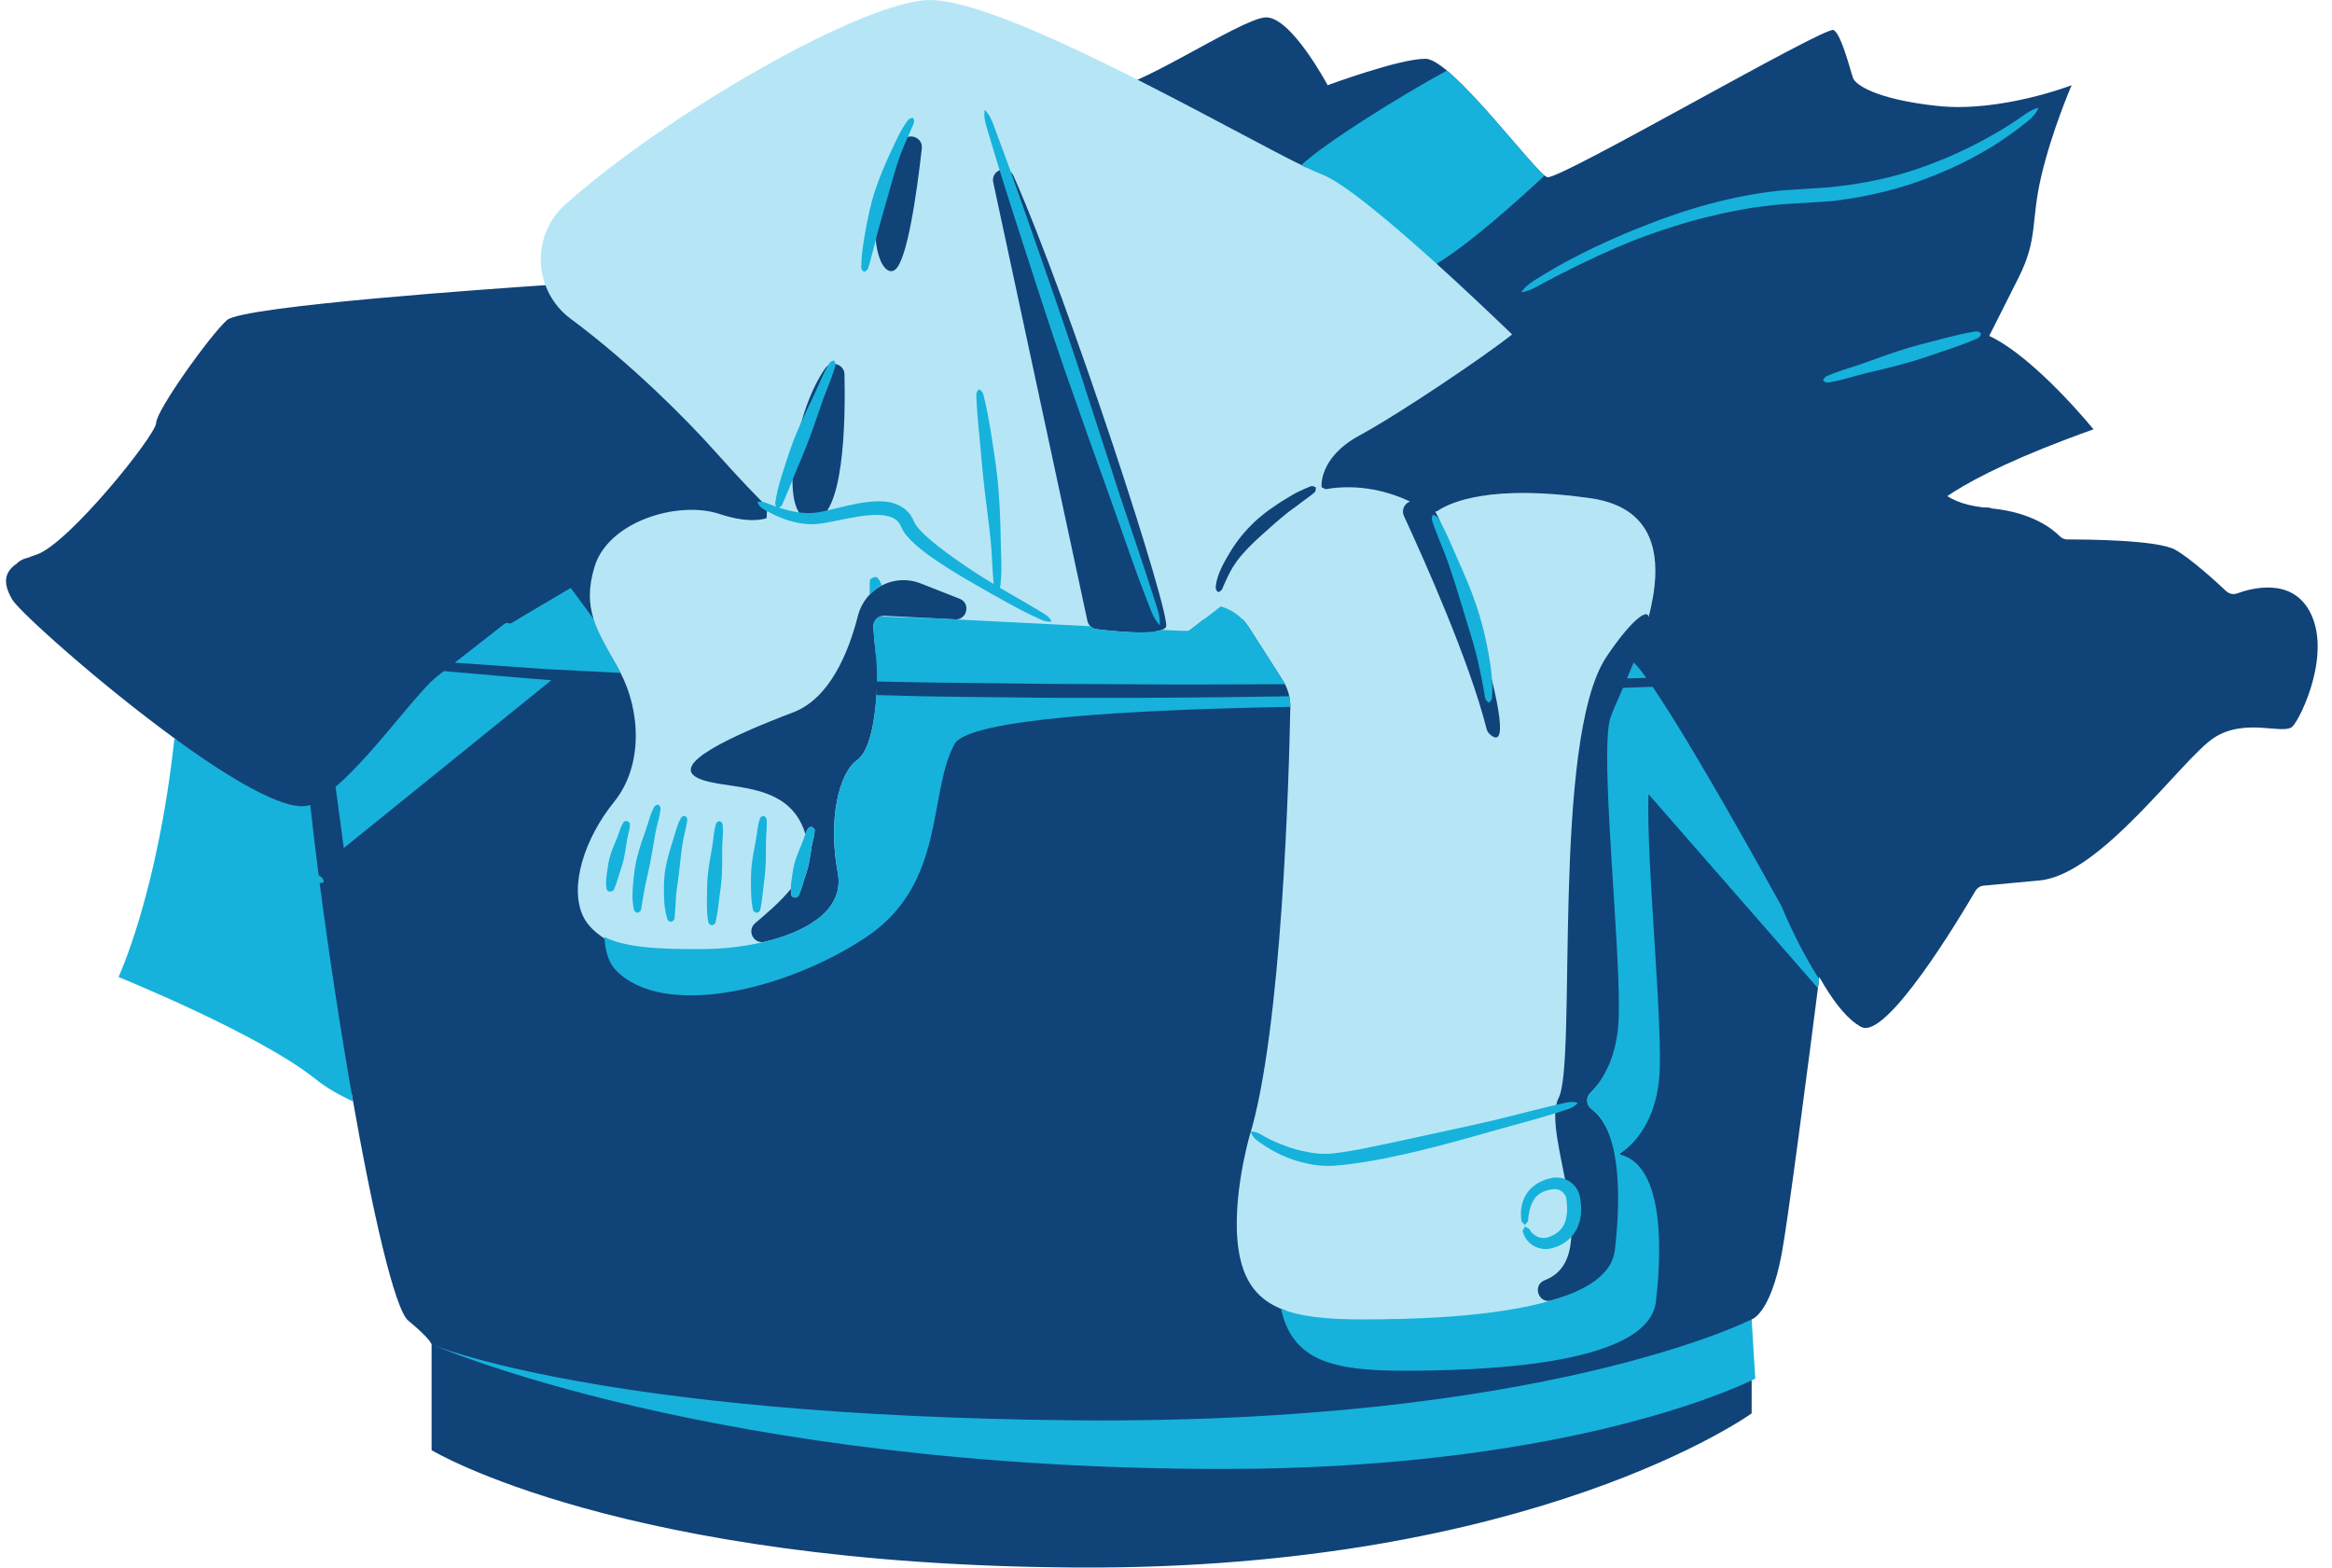 <?xml version="1.0" encoding="UTF-8" standalone="no"?><svg xmlns="http://www.w3.org/2000/svg" xmlns:xlink="http://www.w3.org/1999/xlink" fill="#000000" height="339.1" preserveAspectRatio="xMidYMid meet" version="1" viewBox="-1.3 0.0 504.4 339.1" width="504.4" zoomAndPan="magnify"><defs><clipPath id="a"><path d="M 58 3 L 452 3 L 452 339.059 L 58 339.059 Z M 58 3"/></clipPath></defs><g><g clip-path="url(#a)" id="change1_1"><path d="M 187.555 133.172 C 170.207 131.305 65.746 128.879 65.746 128.879 C 59.469 128.016 50.785 189.852 74.809 236.797 C 79.309 262.48 84.09 283.258 87.016 285.66 C 91.844 289.637 92.051 290.793 92.051 290.793 L 92.051 313.676 C 92.051 313.676 133.133 338.559 231.906 339.055 C 330.68 339.551 377.574 305.715 377.574 305.715 L 377.574 285.383 C 377.574 285.383 381.555 284.324 384.039 271.391 C 386.527 258.457 400.098 148.816 400.098 148.816 L 400.098 134.227 C 369.453 132.848 204.902 135.035 187.555 133.172 Z M 451.512 92.863 C 419.18 104.367 415.25 111.324 415.25 111.324 L 257.516 62.562 L 238.469 18.715 C 242.461 20.738 266.969 4.008 272.438 3.758 C 277.91 3.508 285.867 18.434 285.867 18.434 C 285.867 18.434 301.289 12.711 307.012 12.711 C 312.73 12.711 330.887 37.582 333.375 38.328 C 335.859 39.074 393.562 5.5 395.305 6.492 C 397.043 7.488 399.035 15.695 399.531 16.941 C 400.027 18.184 404.008 21.418 417.688 22.91 C 431.367 24.402 446.785 18.434 446.785 18.434 C 446.785 18.434 442.559 28.133 440.223 38.082 C 437.887 48.031 439.574 51.512 435.348 59.969 C 431.117 68.426 428.953 72.652 428.953 72.652 C 438.98 77.379 451.512 92.863 451.512 92.863" fill="#104378"/></g><g id="change2_1"><path d="M 351.645 222.316 C 350.492 234.816 345.215 238.711 345.215 238.711 C 351 241.281 348.879 262.891 349.395 277.602 C 349.891 291.871 281.57 294.641 276.684 283.441 C 271.656 281.66 268.434 278.371 267.02 272.512 C 264.41 261.691 268.887 246.023 268.887 246.023 C 276.039 222.934 277.523 166.965 277.789 152.98 C 277.828 150.895 277.25 148.848 276.121 147.094 L 268.766 135.605 C 267.355 133.402 265.195 131.844 262.738 131.152 L 255.777 136.531 L 191.41 137.621 C 191.41 137.621 187.371 134.684 188.117 141.398 C 187.395 152.246 191.242 166.59 187.23 169.441 C 183.223 172.297 183.32 179.117 185.465 190.496 C 187.609 201.875 167.445 208.242 153.645 208.336 C 139.84 208.43 127.77 204.539 124.785 198.105 C 121.801 191.668 125.16 181.316 131.504 173.48 C 137.844 165.648 137.285 153.801 132.809 145.316 C 128.332 136.828 122.371 131.824 125.355 122.031 C 128.344 112.238 135.441 78.852 122.109 68.926 C 114.008 62.895 113.445 50.945 120.98 44.223 C 143.23 24.379 185.781 0.004 199.867 0.004 C 216.309 0.004 265.449 28.617 281.176 36.195 C 305.68 28.336 316.93 37.977 309.418 57.039 C 320.867 67.398 331.562 77.977 331.562 77.977 L 295.488 105.848 C 303.355 107.254 308.617 111.344 308.617 111.344 C 308.617 111.344 315.145 103.883 342.566 107.738 C 369.988 111.594 349.656 147.531 347.043 155.18 C 344.434 162.828 352.793 209.82 351.645 222.316" fill="#b6e6f6"/></g><g id="change3_1"><path d="M 206.258 129.504 L 197.82 126.188 C 192.125 123.949 185.793 127.234 184.277 133.16 C 182.215 141.227 178.141 151.082 170.281 154.074 C 156.293 159.402 143.637 165.398 149.633 168.285 C 155.469 171.098 169.305 168.441 172.898 180.395 C 173.004 180.117 173.125 179.84 173.266 179.574 L 173.52 179.133 C 173.605 178.988 173.789 178.867 174.359 178.871 C 174.832 179.188 174.918 179.383 174.906 179.551 L 174.879 180.059 C 174.844 180.387 174.801 180.715 174.727 181.035 C 174.582 181.676 174.395 182.301 174.285 182.949 C 174.07 184.25 173.918 185.562 173.637 186.836 C 173.402 188.117 172.922 189.336 172.535 190.566 C 172.34 191.18 172.168 191.801 171.957 192.402 L 171.617 193.297 C 171.551 193.445 171.484 193.594 171.438 193.734 C 171.402 193.879 171.258 194.004 170.629 194.168 C 170.02 194.004 169.891 193.801 169.875 193.617 C 169.84 193.426 169.82 193.25 169.801 193.074 C 169.777 192.805 169.762 192.531 169.762 192.266 C 167.449 195.117 164.457 197.625 162.027 199.699 C 160.18 201.277 161.711 204.281 164.07 203.715 C 173.582 201.438 181.387 196.609 179.906 188.777 C 177.762 177.398 180.094 167.254 184.105 164.398 C 188.117 161.543 188.863 148.113 188.117 141.398 C 187.824 138.762 187.676 136.914 187.602 135.637 C 187.52 134.262 188.648 133.121 190.027 133.191 L 205.297 133.969 C 207.914 134.102 208.699 130.461 206.258 129.504 Z M 282.055 105.238 L 281.117 105.633 C 280.496 105.906 279.875 106.184 279.27 106.48 C 278.09 107.102 276.969 107.82 275.82 108.508 L 275.707 108.582 C 274.613 109.348 273.477 110.062 272.406 110.883 C 271.332 111.73 270.273 112.602 269.324 113.605 C 267.367 115.535 265.695 117.773 264.316 120.176 C 263.613 121.367 262.949 122.586 262.426 123.879 C 262.156 124.523 261.965 125.203 261.809 125.891 C 261.75 126.242 261.691 126.59 261.652 126.945 C 261.617 127.293 261.688 127.699 262.219 128.09 C 262.812 127.82 263.012 127.574 263.117 127.273 C 263.223 126.98 263.363 126.691 263.477 126.402 C 263.734 125.824 263.996 125.258 264.273 124.688 C 264.523 124.145 264.824 123.617 265.105 123.086 L 265.199 122.926 C 265.535 122.418 265.844 121.898 266.199 121.406 C 267.727 119.348 269.578 117.559 271.477 115.836 C 273.367 114.109 275.312 112.41 277.34 110.777 C 278.395 110.012 279.449 109.246 280.488 108.445 C 281.027 108.07 281.551 107.672 282.078 107.27 L 282.859 106.652 C 283.129 106.461 283.34 106.172 283.316 105.441 C 282.719 105.051 282.355 105.098 282.055 105.238 Z M 174.504 112.547 C 181.254 112.211 181.59 91.098 181.363 80.98 C 181.312 78.762 178.438 77.859 177.172 79.68 C 170.02 89.984 166.918 112.926 174.504 112.547 Z M 192.27 58.363 C 194.93 56.441 197 41.73 198.086 32.105 C 198.363 29.664 195.113 28.512 193.832 30.609 C 184.082 46.578 188.77 60.891 192.27 58.363 Z M 213.535 39.453 L 233.898 134.273 C 234.105 135.234 234.891 135.961 235.863 136.086 C 239.773 136.578 249.48 137.586 250.895 135.641 C 252.281 133.734 229.977 65.219 217.91 38.023 C 216.781 35.48 212.953 36.734 213.535 39.453 Z M 498.199 132.113 C 494.227 124.961 485.809 127.172 482.582 128.352 C 481.766 128.648 480.855 128.465 480.223 127.867 C 477.953 125.742 472.586 120.852 469.227 118.93 C 465.465 116.781 450.02 116.676 445.879 116.688 C 445.262 116.688 444.68 116.449 444.25 116.012 C 442.75 114.488 438.332 110.855 429.555 109.977 C 418.363 108.859 420.352 106.742 401.574 94.184 C 382.797 81.625 390.508 79.508 374.34 65.828 C 358.176 52.152 331.312 67.82 325.965 72.172 C 320.617 76.523 301.715 89.332 292.762 94.184 C 283.809 99.035 284.555 105.383 284.555 105.383 C 284.555 105.383 284.852 105.535 285.391 105.816 C 292.938 104.488 299.473 106.512 303.672 108.473 C 302.5 108.91 301.754 110.293 302.367 111.617 C 306.75 121.078 316.535 142.988 320.242 157.664 C 320.355 158.109 320.598 158.516 320.941 158.816 C 329.039 165.973 312.453 115.902 309.152 110.711 C 309.367 110.648 309.574 110.559 309.766 110.43 C 312.598 108.566 321.297 104.746 342.566 107.738 C 357.785 109.879 358.289 121.898 355.285 133.48 C 354.996 131.316 350.941 134.91 346.16 142.082 C 334.168 160.07 339.832 229.797 335.832 237.461 C 331.836 245.121 345.824 271.434 333.168 276.766 C 333.043 276.816 332.914 276.871 332.785 276.926 C 330.059 278.039 331.488 282.117 334.312 281.285 C 341.816 279.074 348.293 276.391 348.91 271.176 C 350.379 258.777 349.059 244.383 342.953 239.895 C 341.812 239.059 341.676 237.418 342.672 236.414 C 344.969 234.094 348.539 230.172 349.23 222.641 C 350.383 210.141 345.336 162.785 347.945 155.141 C 348.773 152.711 350.383 147.348 352.426 142.465 C 352.348 143.105 386.461 203.426 387.645 205.602 L 389.668 206.305 C 390.137 207.355 395.504 219.176 401.324 222.148 C 406.781 224.93 422.703 198.309 425.977 192.703 C 426.355 192.059 427.016 191.637 427.758 191.566 L 439.875 190.438 C 453.184 189.191 470.719 164.07 477.559 159.594 C 484.395 155.117 492.73 159.098 494.594 157.109 C 496.461 155.117 503.176 141.066 498.199 132.113 Z M 154.352 111.18 C 145.398 108.195 130.289 112.766 127.305 122.559 C 125.895 127.195 126.059 130.637 127.09 133.879 L 108.977 134.574 C 108.488 134.594 108.02 134.766 107.637 135.066 C 106.152 136.234 108.48 142.926 98.145 142.492 C 96.504 143.77 94.887 145.02 93.488 146.09 C 88.832 149.664 88.715 174.102 71.406 170.094 C 69.668 171.613 67.941 172.914 66.254 173.887 C 61.883 176.395 44.355 184.391 36.832 159.984 C 20.199 147.898 2.82 132.211 1.34 129.676 C -1.27 125.199 -0.34 122.215 6.562 119.977 C 13.465 117.738 32.492 94.047 32.492 91.438 C 32.492 88.824 44.059 72.598 47.789 69.238 C 51.195 66.172 106.988 62.332 116.676 61.684 C 117.707 64.461 119.52 66.996 122.109 68.926 C 135.441 78.852 147.324 90.883 153.184 97.445 C 159.039 104.004 162.707 107.738 164.625 109.609 L 164.52 112.082 C 162.766 112.629 159.586 112.922 154.352 111.18" fill="#104378"/></g><g id="change4_1"><path d="M 425.922 71.699 L 424.812 71.895 C 424.078 72.031 423.348 72.172 422.621 72.348 C 421.164 72.66 419.727 73.051 418.285 73.418 C 415.406 74.176 412.512 74.867 409.688 75.805 C 406.852 76.711 404.062 77.758 401.254 78.75 C 399.848 79.23 398.426 79.68 397.012 80.137 C 396.305 80.367 395.605 80.629 394.91 80.902 L 393.879 81.332 C 393.531 81.477 393.215 81.719 393.016 82.348 C 393.527 82.762 393.926 82.789 394.293 82.723 L 395.395 82.516 C 396.125 82.363 396.852 82.195 397.57 82.004 C 399.004 81.609 400.434 81.203 401.875 80.832 C 404.77 80.125 407.676 79.469 410.543 78.672 C 413.418 77.906 416.223 76.898 419.043 75.949 C 420.449 75.469 421.863 75.004 423.258 74.469 C 423.957 74.219 424.648 73.934 425.34 73.645 L 426.371 73.203 C 426.719 73.066 427.035 72.828 427.215 72.133 C 426.68 71.645 426.285 71.621 425.922 71.699 Z M 436.258 25.035 C 435.25 25.758 434.211 26.445 433.164 27.109 C 432.113 27.77 431.059 28.426 429.973 29.023 C 428.898 29.648 427.812 30.246 426.711 30.82 C 422.32 33.117 417.758 35.086 413.066 36.645 C 408.387 38.25 403.527 39.27 398.656 40 L 394.984 40.449 C 393.762 40.59 392.527 40.625 391.297 40.719 L 383.727 41.223 C 373.555 42.309 363.688 45.105 354.297 48.855 L 350.773 50.266 L 347.297 51.785 C 346.133 52.273 345 52.84 343.852 53.367 C 342.703 53.895 341.57 54.449 340.449 55.039 C 338.195 56.176 335.969 57.375 333.805 58.68 C 332.715 59.316 331.641 59.984 330.566 60.652 C 329.504 61.328 328.488 62.105 327.727 63.25 C 329.078 63.023 330.211 62.504 331.305 61.895 C 332.402 61.297 333.496 60.695 334.609 60.129 C 335.711 59.539 336.84 58.996 337.953 58.434 C 339.059 57.855 340.184 57.312 341.309 56.773 C 345.812 54.621 350.371 52.562 355.066 50.883 C 359.762 49.211 364.52 47.703 369.363 46.613 C 371.766 45.984 374.211 45.566 376.648 45.121 C 377.859 44.863 379.098 44.777 380.32 44.609 C 381.551 44.477 382.77 44.262 384.004 44.199 L 391.469 43.73 C 392.746 43.637 394.027 43.602 395.297 43.461 L 399.098 42.926 C 404.133 42.07 409.129 40.906 413.922 39.141 C 418.723 37.422 423.387 35.324 427.785 32.762 C 428.887 32.121 429.988 31.488 431.039 30.766 C 432.113 30.082 433.148 29.344 434.18 28.602 C 435.207 27.855 436.223 27.086 437.207 26.281 C 438.203 25.496 439.121 24.574 439.648 23.277 C 438.305 23.648 437.266 24.305 436.258 25.035 Z M 68.734 190.809 C 68.68 190.156 68.395 189.84 68.062 189.613 C 67.914 189.516 67.77 189.41 67.621 189.309 C 66.953 184.09 66.344 178.988 65.805 174.094 L 65.578 174.168 L 65.566 174.172 C 65.281 174.262 64.98 174.324 64.652 174.359 L 64.648 174.359 L 64.602 174.363 C 63.98 174.422 63.285 174.379 62.523 174.254 L 62.52 174.254 L 62.477 174.246 C 62.09 174.184 61.684 174.09 61.262 173.984 L 61.18 173.961 L 61.176 173.961 C 60.352 173.742 59.469 173.449 58.527 173.082 L 58.504 173.074 L 58.496 173.07 C 57.387 172.637 56.203 172.102 54.957 171.48 L 54.941 171.473 C 49.562 168.793 43.047 164.52 36.43 159.691 C 32.805 193.258 24.336 211.328 24.336 211.328 C 24.336 211.328 54.742 223.641 66.867 233.34 C 69.344 235.32 72.156 236.922 75.062 238.227 C 72.434 223.348 69.883 206.719 67.84 190.996 C 68.082 191.012 68.363 190.973 68.734 190.809 Z M 230.617 307.207 C 128.363 306.211 92.051 290.793 92.051 290.793 C 92.051 290.793 153.184 317.734 263.328 317.734 C 334.574 317.734 371.855 301.316 377.574 298.582 C 378.094 298.332 378.359 298.195 378.359 298.195 L 377.574 285.383 C 377.574 285.383 332.875 308.203 230.617 307.207 Z M 328.125 266.57 C 328.242 267.027 328.461 267.453 328.707 267.867 C 329.23 268.676 330.004 269.348 330.922 269.738 C 331.836 270.121 332.883 270.277 333.883 270.098 C 334.402 270.004 334.816 269.855 335.238 269.715 C 335.668 269.586 336.078 269.352 336.496 269.164 C 337.238 268.738 337.945 268.211 338.551 267.562 L 338.723 267.379 C 339.348 266.637 339.824 265.777 340.148 264.887 C 340.809 263.094 340.773 261.246 340.543 259.543 L 340.43 258.906 C 340.367 258.645 340.312 258.371 340.211 258.117 C 340.031 257.602 339.77 257.113 339.434 256.688 C 338.852 255.938 338.066 255.387 337.207 255.051 C 337.078 255 336.957 254.941 336.828 254.902 C 336.32 254.75 335.793 254.684 335.27 254.691 C 335.004 254.691 334.746 254.719 334.488 254.762 C 334.238 254.805 334.047 254.867 333.824 254.918 C 332.969 255.105 332.121 255.477 331.324 255.914 C 330.531 256.387 329.812 257 329.234 257.73 C 328.664 258.465 328.258 259.297 328.004 260.148 C 327.742 261.004 327.656 261.875 327.668 262.723 C 327.672 263.145 327.719 263.566 327.766 263.977 C 327.684 264.406 328.574 264.75 328.57 265.137 C 328.492 264.738 329.312 264.297 329.215 263.938 C 329.246 263.562 329.285 263.188 329.352 262.824 C 329.453 262.098 329.617 261.398 329.855 260.754 C 330.098 260.109 330.402 259.508 330.82 259.008 C 331.254 258.52 331.777 258.133 332.359 257.824 C 332.977 257.574 333.613 257.355 334.312 257.277 C 334.48 257.258 334.672 257.219 334.812 257.211 C 334.949 257.203 335.082 257.203 335.215 257.219 C 335.477 257.25 335.734 257.309 335.977 257.41 C 336.457 257.617 336.867 257.961 337.133 258.383 C 337.273 258.582 337.371 258.809 337.438 259.043 C 337.477 259.156 337.484 259.277 337.512 259.398 L 337.574 259.934 C 337.73 261.348 337.672 262.738 337.34 263.957 C 337.16 264.562 336.895 265.117 336.539 265.613 C 336.176 266.102 335.703 266.512 335.172 266.879 C 334.879 267.023 334.617 267.223 334.293 267.336 C 333.977 267.473 333.656 267.609 333.398 267.676 C 332.848 267.801 332.266 267.816 331.699 267.664 C 331.145 267.492 330.598 267.195 330.156 266.754 C 329.945 266.527 329.73 266.285 329.586 265.992 C 329.52 265.848 329.406 265.723 329.102 265.613 C 328.836 265.5 328.586 265.336 328.57 265.137 C 328.621 265.328 328.406 265.559 328.246 265.824 C 328.055 266.094 328.02 266.359 328.125 266.57 Z M 337.547 238.48 L 335.316 238.973 L 335.301 238.977 C 333.809 239.312 332.32 239.688 330.836 240.055 C 327.867 240.809 324.902 241.578 321.926 242.285 C 315.961 243.672 309.969 244.945 304.004 246.238 C 301.023 246.914 298.031 247.508 295.059 248.133 L 292.824 248.59 L 290.598 248.973 C 289.852 249.109 289.109 249.234 288.375 249.312 C 287.648 249.383 286.879 249.535 286.188 249.543 C 284.82 249.629 283.34 249.527 281.902 249.254 C 280.469 248.98 279.027 248.672 277.633 248.184 C 276.242 247.699 274.855 247.164 273.52 246.508 C 272.848 246.188 272.191 245.828 271.551 245.449 C 270.914 245.051 270.246 244.746 269.27 244.734 C 269.465 245.703 270.047 246.293 270.68 246.75 C 271.316 247.219 271.965 247.672 272.637 248.082 C 273.977 248.922 275.383 249.672 276.859 250.262 C 278.328 250.875 279.863 251.344 281.43 251.68 C 282.996 252.031 284.582 252.215 286.281 252.18 C 287.125 252.195 287.871 252.07 288.672 252.02 C 289.465 251.965 290.238 251.863 291.008 251.75 L 293.32 251.43 L 295.605 251.039 C 297.137 250.805 298.645 250.48 300.152 250.156 C 301.66 249.848 303.16 249.504 304.66 249.156 C 310.652 247.746 316.562 246.062 322.469 244.387 L 331.34 241.926 C 332.602 241.566 333.855 241.188 335.109 240.793 C 335.32 240.727 335.535 240.672 335.746 240.602 L 337.934 239.875 C 338.664 239.633 339.363 239.297 339.957 238.562 C 339.07 238.242 338.297 238.316 337.547 238.48 Z M 309.93 116.59 C 310.605 118.227 311.266 119.867 311.863 121.531 C 313.027 124.875 314.07 128.254 315.09 131.621 C 316.066 134.996 317.219 138.32 318.047 141.727 C 318.289 142.57 318.434 143.43 318.633 144.281 C 318.82 145.137 319.035 145.988 319.172 146.848 C 319.309 147.707 319.547 148.562 319.664 149.426 L 319.875 150.719 C 319.934 151.156 320.098 151.582 320.742 152.012 C 321.332 151.551 321.441 151.09 321.441 150.637 L 321.488 149.27 C 321.516 148.562 321.465 147.863 321.41 147.164 C 321.395 146.957 321.383 146.754 321.367 146.547 C 321.312 145.637 321.223 144.734 321.066 143.844 C 320.918 142.953 320.82 142.047 320.629 141.164 C 319.973 137.609 319.109 134.102 317.938 130.699 C 316.789 127.289 315.336 123.996 313.883 120.727 C 313.531 119.902 313.172 119.086 312.805 118.27 C 312.449 117.445 312.098 116.625 311.715 115.816 C 311.348 115 310.934 114.207 310.512 113.414 L 310.309 113.062 L 309.844 112.246 C 309.621 111.855 309.305 111.508 308.617 111.344 C 308.32 111.98 308.379 112.438 308.531 112.855 L 308.977 114.109 C 309.281 114.945 309.602 115.77 309.93 116.59 Z M 189.418 126.648 C 189.297 126.277 189.148 125.922 188.953 125.582 C 188.859 125.41 188.719 125.254 188.59 125.102 L 188.379 124.879 C 188.328 124.801 188.156 124.758 187.555 124.891 C 187.012 125.184 186.895 125.312 186.898 125.398 L 186.852 125.672 C 186.828 125.852 186.82 126.02 186.805 126.191 C 186.773 126.527 186.84 126.836 186.824 127.156 C 186.848 127.656 186.777 128.145 186.805 128.621 C 187.566 127.824 188.449 127.156 189.418 126.648 Z M 172.195 182.355 C 171.691 183.582 171.141 184.801 170.746 186.07 C 170.316 187.332 170.145 188.66 169.957 189.992 C 169.875 190.66 169.766 191.324 169.758 192.02 C 169.742 192.359 169.77 192.719 169.801 193.074 C 169.82 193.25 169.84 193.426 169.875 193.617 C 169.891 193.801 170.02 194.004 170.629 194.168 C 171.258 194.004 171.402 193.879 171.438 193.734 C 171.484 193.594 171.551 193.445 171.617 193.297 L 171.957 192.402 C 172.168 191.801 172.34 191.18 172.535 190.566 C 172.922 189.336 173.402 188.117 173.637 186.836 C 173.918 185.562 174.07 184.25 174.285 182.949 C 174.395 182.301 174.582 181.676 174.727 181.035 C 174.801 180.715 174.844 180.387 174.879 180.059 L 174.906 179.551 C 174.918 179.383 174.832 179.188 174.359 178.871 C 173.789 178.867 173.605 178.988 173.52 179.133 L 173.266 179.574 C 173.109 179.871 172.973 180.172 172.855 180.484 C 172.629 181.105 172.449 181.738 172.195 182.355 Z M 132.234 181.066 C 131.73 182.297 131.176 183.516 130.781 184.785 C 130.352 186.047 130.18 187.375 129.992 188.707 C 129.91 189.379 129.801 190.039 129.793 190.734 C 129.777 191.074 129.805 191.434 129.836 191.789 C 129.855 191.965 129.875 192.141 129.91 192.332 C 129.926 192.516 130.055 192.715 130.664 192.883 C 131.293 192.719 131.438 192.594 131.477 192.445 C 131.52 192.309 131.586 192.16 131.652 192.012 L 131.992 191.117 C 132.203 190.516 132.375 189.895 132.57 189.281 C 132.957 188.047 133.438 186.832 133.672 185.551 C 133.953 184.277 134.105 182.965 134.32 181.664 C 134.43 181.016 134.617 180.391 134.762 179.75 C 134.836 179.43 134.883 179.102 134.914 178.77 L 134.941 178.266 C 134.953 178.098 134.867 177.902 134.395 177.586 C 133.824 177.582 133.645 177.699 133.559 177.848 L 133.301 178.285 C 133.145 178.586 133.008 178.887 132.895 179.199 C 132.664 179.82 132.484 180.453 132.234 181.066 Z M 135.812 196.746 C 135.855 197.004 136.004 197.266 136.633 197.453 C 137.238 197.148 137.363 196.906 137.383 196.668 L 137.48 195.961 C 137.574 195.48 137.664 195.004 137.73 194.531 C 137.914 193.578 138.031 192.621 138.238 191.664 C 138.609 189.754 139.129 187.863 139.465 185.922 L 140.484 180.07 C 140.672 179.098 140.941 178.141 141.176 177.18 C 141.297 176.695 141.391 176.207 141.473 175.715 L 141.578 174.969 C 141.613 174.723 141.551 174.445 141.109 174.043 C 140.512 174.113 140.305 174.312 140.191 174.543 L 139.859 175.227 C 139.656 175.691 139.465 176.156 139.309 176.633 C 138.984 177.586 138.719 178.555 138.387 179.508 C 137.715 181.406 137.035 183.316 136.543 185.281 C 136.012 187.234 135.793 189.27 135.621 191.309 C 135.527 192.324 135.473 193.359 135.504 194.398 C 135.535 194.922 135.59 195.441 135.652 195.961 Z M 142.539 196.559 C 142.613 197.059 142.691 197.555 142.84 198.047 L 143.051 198.777 C 143.105 199.023 143.27 199.258 143.906 199.41 C 144.492 199.082 144.605 198.832 144.605 198.594 L 144.66 197.879 C 144.672 197.402 144.738 196.926 144.766 196.457 C 144.812 195.516 144.879 194.574 144.945 193.637 C 145.133 191.758 145.469 189.898 145.652 188.012 C 145.887 186.133 146.051 184.223 146.352 182.324 C 146.504 181.379 146.75 180.449 146.969 179.516 C 147.078 179.051 147.168 178.578 147.246 178.102 L 147.352 177.379 C 147.387 177.141 147.328 176.875 146.891 176.465 C 146.297 176.52 146.086 176.715 145.973 176.938 L 145.641 177.605 C 145.434 178.059 145.246 178.52 145.094 178.984 C 144.785 179.922 144.543 180.879 144.238 181.82 C 143.637 183.703 143.055 185.609 142.695 187.57 C 142.305 189.527 142.281 191.547 142.309 193.551 C 142.359 194.555 142.359 195.559 142.539 196.559 Z M 151.785 198.715 L 151.898 199.438 C 151.926 199.68 152.059 199.922 152.676 200.156 C 153.297 199.918 153.438 199.691 153.469 199.461 L 153.617 198.77 C 153.711 198.309 153.797 197.848 153.875 197.383 C 154.027 196.457 154.121 195.523 154.242 194.59 C 154.477 192.727 154.781 190.863 154.84 188.98 C 154.938 187.102 154.891 185.207 154.91 183.316 C 154.922 182.371 155.012 181.434 155.059 180.492 C 155.082 180.023 155.074 179.547 155.059 179.074 L 155.008 178.359 C 154.988 178.121 154.871 177.871 154.352 177.586 C 153.785 177.77 153.625 177.988 153.562 178.223 L 153.379 178.914 C 153.273 179.379 153.18 179.844 153.117 180.312 C 152.988 181.25 152.906 182.191 152.75 183.125 C 152.434 184.992 152.066 186.859 151.855 188.738 C 151.609 190.617 151.629 192.52 151.605 194.414 C 151.609 195.367 151.582 196.316 151.645 197.273 C 151.668 197.75 151.73 198.234 151.785 198.715 Z M 161.25 194.801 C 161.293 195.246 161.363 195.695 161.434 196.141 L 161.578 196.812 C 161.609 197.035 161.75 197.258 162.375 197.453 C 162.988 197.211 163.121 196.996 163.145 196.781 L 163.266 196.137 C 163.348 195.703 163.426 195.273 163.48 194.844 C 163.613 193.984 163.672 193.121 163.781 192.258 C 163.973 190.531 164.258 188.809 164.305 187.062 C 164.391 185.32 164.348 183.562 164.375 181.809 C 164.391 180.93 164.484 180.062 164.539 179.188 C 164.562 178.75 164.566 178.309 164.551 177.867 L 164.508 177.203 C 164.496 176.98 164.383 176.75 163.867 176.465 C 163.297 176.621 163.137 176.824 163.07 177.035 L 162.879 177.68 C 162.766 178.109 162.668 178.539 162.602 178.977 C 162.465 179.848 162.375 180.723 162.215 181.59 C 161.891 183.328 161.523 185.062 161.324 186.82 C 161.086 188.57 161.121 190.352 161.145 192.129 C 161.156 193.016 161.164 193.906 161.25 194.801 Z M 186.523 57.867 L 186.836 56.809 C 187.035 56.105 187.223 55.398 187.395 54.691 C 187.668 53.758 187.895 52.812 188.125 51.871 C 188.238 51.402 188.352 50.93 188.48 50.465 C 189.215 47.652 190.082 44.891 190.84 42.102 C 191.633 39.32 192.375 36.52 193.336 33.785 C 193.84 32.43 194.391 31.09 195 29.781 L 195.07 29.617 L 195.863 27.797 L 196.285 26.801 C 196.434 26.469 196.488 26.102 196.23 25.496 C 195.57 25.508 195.254 25.773 195.031 26.074 C 194.809 26.379 194.598 26.684 194.383 26.996 C 193.977 27.625 193.586 28.266 193.246 28.93 C 192.562 30.254 191.949 31.609 191.324 32.961 C 190.062 35.652 188.898 38.402 187.977 41.234 C 187.02 44.055 186.449 46.98 185.898 49.895 C 185.625 51.352 185.402 52.816 185.219 54.285 C 185.117 55.02 185.082 55.762 185.031 56.504 L 184.977 57.613 C 184.941 57.984 185.016 58.367 185.566 58.824 C 186.238 58.559 186.434 58.223 186.523 57.867 Z M 164.16 110.336 C 164.301 110.414 164.445 110.477 164.586 110.555 C 165.086 110.82 165.59 111.086 166.105 111.328 L 166.242 111.398 C 167.664 112.051 169.145 112.621 170.711 112.961 C 172.273 113.309 173.914 113.504 175.59 113.32 C 177.23 113.148 178.688 112.805 180.188 112.512 C 183.137 111.922 186.086 111.301 188.836 111.387 C 190.191 111.453 191.465 111.711 192.336 112.312 C 192.773 112.609 193.117 112.992 193.383 113.473 C 193.52 113.73 193.574 113.895 193.852 114.441 C 194.074 114.934 194.348 115.25 194.613 115.633 C 196.828 118.262 199.355 119.969 201.91 121.711 C 204.473 123.414 207.094 124.977 209.738 126.488 C 212.375 128.016 215.02 129.523 217.691 130.965 C 219.035 131.68 220.383 132.383 221.75 133.043 L 223.816 134.012 C 224.508 134.328 225.246 134.559 226.168 134.422 C 225.746 133.59 225.145 133.117 224.492 132.73 L 222.551 131.559 L 218.637 129.273 C 217.406 128.562 216.18 127.848 214.957 127.129 C 215.023 126.945 215.066 126.766 215.082 126.586 L 215.215 125.199 C 215.273 124.277 215.289 123.355 215.293 122.43 C 215.309 121.504 215.258 120.586 215.234 119.664 C 215.215 118.742 215.199 117.82 215.156 116.898 C 215.094 113.215 214.969 109.527 214.664 105.859 C 214.395 102.188 213.805 98.555 213.246 94.922 C 212.961 93.105 212.68 91.289 212.316 89.484 C 212.156 88.578 211.949 87.68 211.742 86.781 L 211.418 85.438 C 211.32 84.988 211.117 84.555 210.438 84.195 C 209.895 84.738 209.828 85.211 209.863 85.668 L 209.934 87.043 C 209.984 87.961 210.039 88.875 210.121 89.785 C 210.258 91.613 210.457 93.43 210.625 95.25 C 210.98 98.891 211.238 102.535 211.688 106.156 C 212.098 109.781 212.633 113.398 212.988 117.031 C 213.16 118.848 213.266 120.664 213.348 122.484 C 213.383 123.391 213.465 124.301 213.527 125.207 L 213.613 126.312 C 212.695 125.758 211.773 125.207 210.863 124.633 C 208.332 123 205.828 121.324 203.434 119.543 C 202.234 118.656 201.059 117.746 199.953 116.789 C 198.848 115.848 197.77 114.844 196.988 113.816 C 196.84 113.566 196.605 113.305 196.535 113.094 C 196.449 112.973 196.238 112.426 196.016 112.02 C 195.559 111.168 194.867 110.387 194.055 109.832 C 192.406 108.699 190.551 108.441 188.902 108.426 C 185.574 108.445 182.562 109.238 179.613 109.938 C 178.953 110.094 178.293 110.258 177.637 110.406 C 176.836 110.594 176.047 110.762 175.293 110.867 C 174.074 111.035 172.789 111.008 171.504 110.832 C 171.379 110.816 171.258 110.805 171.137 110.785 C 169.812 110.562 168.477 110.23 167.164 109.797 C 167.617 109.609 167.809 109.363 167.914 109.09 L 168.328 108.113 C 168.617 107.465 168.898 106.816 169.164 106.16 C 169.492 105.395 169.797 104.621 170.105 103.848 C 170.32 103.305 170.531 102.762 170.758 102.223 C 171.828 99.598 172.992 97.008 173.949 94.332 C 174.945 91.668 175.82 88.957 176.773 86.27 C 177.27 84.934 177.797 83.613 178.32 82.289 C 178.578 81.625 178.812 80.949 179.031 80.27 L 179.344 79.242 C 179.391 79.086 179.414 78.922 179.395 78.738 C 179.375 78.52 179.297 78.273 179.102 77.977 C 178.457 78.086 178.188 78.359 178.012 78.672 L 177.777 79.082 L 177.48 79.609 C 177.145 80.242 176.82 80.879 176.523 81.531 L 174.77 85.438 C 173.867 87.324 172.953 89.207 172.094 91.113 C 171.777 91.816 171.465 92.52 171.168 93.23 C 170.023 95.855 169.156 98.594 168.273 101.324 C 167.836 102.691 167.402 104.062 167.047 105.461 C 166.871 106.16 166.723 106.871 166.578 107.578 L 166.402 108.66 C 166.348 108.941 166.367 109.246 166.625 109.609 C 166.027 109.398 165.434 109.18 164.852 108.934 C 164.449 108.75 164.027 108.609 163.555 108.547 C 163.234 108.508 162.898 108.496 162.512 108.551 C 162.84 109.477 163.48 109.973 164.16 110.336 Z M 213.156 31.023 C 213.738 32.961 214.316 34.902 214.914 36.836 C 215.043 37.246 215.164 37.656 215.297 38.066 C 216.746 42.758 218.27 47.422 219.773 52.09 C 222.781 61.43 225.797 70.77 228.996 80.047 L 233.879 93.934 L 238.848 107.797 L 243.746 121.68 C 244.57 123.988 245.414 126.297 246.305 128.586 L 247.633 132.023 C 248.082 133.164 248.629 134.273 249.555 135.242 C 249.652 133.902 249.371 132.699 248.996 131.535 L 247.867 128.035 C 247.137 125.691 246.352 123.371 245.578 121.043 L 240.902 107.094 L 231.828 79.09 C 228.754 69.773 225.512 60.516 222.277 51.25 C 220.66 46.617 219.062 41.98 217.398 37.363 L 217.348 37.219 C 216.551 34.953 215.699 32.703 214.867 30.449 L 213.59 26.996 C 213.176 25.844 212.656 24.723 211.684 23.758 C 211.484 25.113 211.738 26.324 212.105 27.496 Z M 309.43 57.055 C 316.383 52.898 326.875 43.488 332.797 37.969 L 332.539 37.75 L 332.434 37.656 C 332.34 37.57 332.242 37.484 332.141 37.387 L 332.059 37.305 C 331.707 36.965 331.309 36.551 330.859 36.07 L 330.762 35.961 C 330.129 35.277 329.414 34.473 328.633 33.578 L 328.508 33.438 C 328.324 33.23 328.141 33.016 327.949 32.797 L 327.906 32.75 C 327.574 32.367 327.23 31.969 326.883 31.559 C 326.734 31.391 326.586 31.219 326.438 31.047 L 326.336 30.93 C 321.793 25.656 316.016 18.891 311.66 15.27 C 301.887 20.57 285.363 30.832 280.176 35.707 C 282.039 36.625 283.527 37.309 284.539 37.684 C 289.188 39.41 299.59 48.152 309.43 57.055 Z M 354.43 146.121 C 354.211 145.828 353.996 145.543 353.793 145.281 L 353.781 145.266 C 353.582 145.008 353.395 144.777 353.211 144.555 L 353.082 144.402 C 352.707 143.957 352.371 143.59 352.074 143.309 C 351.734 144.105 351.391 144.906 351.043 145.703 C 350.898 146.055 350.754 146.402 350.609 146.742 L 354.797 146.629 C 354.727 146.531 354.652 146.426 354.582 146.332 Z M 117.957 147.133 C 114.891 146.93 111.832 146.617 108.77 146.379 L 98.391 145.477 C 97.168 145.363 95.941 145.254 94.715 145.148 C 94.293 145.473 93.883 145.789 93.488 146.09 C 91.391 147.699 88.453 151.195 85.07 155.246 C 83.941 156.594 82.762 158.008 81.551 159.43 C 80.945 160.141 80.328 160.852 79.707 161.562 C 78.773 162.629 77.828 163.688 76.867 164.719 C 76.23 165.406 75.586 166.082 74.941 166.738 C 73.727 167.973 72.504 169.137 71.285 170.195 C 71.855 174.445 72.449 178.883 73.062 183.438 Z M 108.934 144.168 C 112.395 144.391 115.844 144.711 119.309 144.855 L 129.691 145.383 C 130.77 145.438 131.848 145.496 132.922 145.551 L 132.809 145.316 C 130.449 140.848 128.234 137.484 127.09 133.879 L 122.145 127.176 L 109.645 134.551 L 109.355 134.715 C 109.148 134.852 108.867 134.898 108.395 134.68 C 108.121 134.762 107.863 134.887 107.637 135.066 L 107.578 135.113 C 107.461 135.203 107.336 135.301 107.191 135.414 L 107.164 135.438 C 106.801 135.723 106.367 136.062 105.859 136.461 C 105.609 136.656 105.344 136.867 105.066 137.086 L 104.949 137.18 C 104.695 137.375 104.434 137.582 104.16 137.793 C 104.066 137.867 103.969 137.945 103.871 138.023 C 103.66 138.188 103.445 138.355 103.227 138.527 C 103.055 138.66 102.879 138.797 102.699 138.938 C 102.547 139.059 102.387 139.184 102.227 139.309 C 102.039 139.453 101.855 139.598 101.664 139.746 C 101.426 139.934 101.184 140.125 100.938 140.316 C 100.816 140.41 100.695 140.504 100.57 140.602 C 100.203 140.891 99.832 141.18 99.457 141.473 C 99.352 141.551 99.25 141.633 99.148 141.711 C 98.84 141.949 98.535 142.188 98.23 142.426 L 98.02 142.59 C 97.695 142.844 97.371 143.09 97.051 143.34 C 97.555 143.375 98.059 143.406 98.562 143.441 Z M 131.867 209.812 C 142.082 220.473 168.73 214.254 186.051 202.707 C 203.371 191.156 199.375 171.617 205.148 160.957 C 208.141 155.43 243.977 153.488 277.785 152.895 C 277.797 152.121 277.719 151.352 277.562 150.602 C 262.922 150.844 248.277 150.98 233.637 150.949 C 226.691 150.984 219.75 150.863 212.809 150.797 C 205.867 150.711 198.926 150.68 191.984 150.438 L 188.266 150.336 C 187.918 156.332 186.688 162.559 184.105 164.398 C 180.223 167.16 177.926 176.773 179.73 187.711 C 179.789 188.066 179.84 188.422 179.906 188.777 C 179.992 189.219 180.035 189.645 180.062 190.062 C 180.066 190.184 180.07 190.301 180.074 190.422 C 180.082 190.742 180.07 191.059 180.047 191.367 C 180.039 191.469 180.035 191.57 180.023 191.668 C 179.98 192.062 179.914 192.445 179.82 192.82 L 179.758 193.027 C 179.672 193.336 179.566 193.641 179.449 193.938 C 179.406 194.039 179.363 194.145 179.316 194.246 C 179.184 194.547 179.035 194.836 178.871 195.121 L 178.781 195.289 C 178.578 195.625 178.352 195.949 178.105 196.27 L 177.918 196.5 C 177.719 196.746 177.504 196.988 177.277 197.227 L 177.051 197.465 C 176.453 198.059 175.785 198.617 175.047 199.141 C 174.957 199.203 174.863 199.27 174.77 199.332 C 174.457 199.547 174.137 199.754 173.805 199.953 L 173.574 200.094 C 173.16 200.34 172.734 200.574 172.289 200.801 L 172.133 200.875 C 171.738 201.074 171.332 201.266 170.918 201.449 C 170.816 201.496 170.715 201.539 170.609 201.586 C 170.16 201.777 169.699 201.969 169.227 202.148 L 169.18 202.164 C 168.668 202.359 168.145 202.539 167.613 202.715 L 167.395 202.785 C 166.926 202.934 166.453 203.078 165.977 203.215 L 165.734 203.281 C 160.984 204.605 155.672 205.254 150.809 205.285 C 141.355 205.352 134.047 204.977 129.422 202.664 C 129.605 205.75 130.355 208.234 131.867 209.812 Z M 235.863 136.086 C 235.359 136.02 234.91 135.789 234.559 135.453 L 205.297 133.969 L 199.594 133.676 C 199.109 133.668 198.633 133.656 198.172 133.645 L 198.125 133.645 C 197.484 133.629 196.875 133.613 196.277 133.598 C 196.105 133.594 195.941 133.59 195.773 133.586 C 195.328 133.57 194.902 133.559 194.488 133.547 C 194.316 133.539 194.148 133.535 193.984 133.527 C 193.535 133.516 193.109 133.496 192.695 133.48 C 192.605 133.48 192.504 133.477 192.414 133.473 C 191.918 133.449 191.453 133.43 191.012 133.41 C 190.914 133.402 190.824 133.398 190.73 133.395 C 190.398 133.379 190.082 133.359 189.781 133.344 C 189.66 133.336 189.543 133.328 189.426 133.32 L 189.211 133.309 C 188.238 133.617 187.543 134.543 187.602 135.633 L 187.605 135.738 L 187.617 135.926 C 187.629 136.062 187.637 136.211 187.648 136.359 L 187.664 136.582 C 187.676 136.762 187.688 136.949 187.703 137.145 L 187.715 137.289 C 187.734 137.535 187.758 137.797 187.781 138.074 L 187.805 138.336 C 187.824 138.535 187.844 138.734 187.863 138.945 C 187.875 139.062 187.887 139.184 187.898 139.305 C 187.918 139.52 187.941 139.742 187.965 139.969 C 187.977 140.082 187.984 140.191 188 140.309 C 188.031 140.629 188.066 140.961 188.105 141.312 L 188.117 141.398 C 188.301 143.07 188.395 145.164 188.367 147.406 L 192.047 147.48 C 198.977 147.648 205.91 147.68 212.844 147.777 C 219.777 147.855 226.711 147.973 233.645 147.961 L 254.449 148.066 L 275.254 148 C 275.715 148 276.172 147.992 276.633 147.992 C 276.477 147.684 276.309 147.383 276.121 147.094 L 268.766 135.605 C 267.355 133.402 265.195 131.844 262.738 131.152 L 255.777 136.531 L 250.008 136.238 C 247.152 137.344 239.289 136.516 235.863 136.086 Z M 379.234 187.391 L 379.152 187.246 C 378.812 186.641 378.469 186.027 378.121 185.406 L 378.078 185.336 C 377.742 184.734 377.398 184.129 377.055 183.516 L 376.984 183.391 C 376.641 182.781 376.297 182.172 375.949 181.559 C 375.895 181.465 375.84 181.367 375.785 181.273 C 375.441 180.664 375.094 180.051 374.742 179.434 L 374.73 179.41 C 374.379 178.797 374.027 178.176 373.672 177.551 C 373.605 177.438 373.539 177.324 373.477 177.211 C 373.125 176.594 372.773 175.98 372.418 175.363 L 372.352 175.242 C 372.023 174.672 371.695 174.098 371.363 173.527 C 371.281 173.387 371.203 173.242 371.121 173.102 C 370.777 172.512 370.438 171.922 370.098 171.332 C 370.031 171.223 369.969 171.113 369.906 171.004 C 369.617 170.508 369.328 170.012 369.043 169.516 C 368.949 169.355 368.855 169.195 368.762 169.035 C 368.43 168.465 368.098 167.895 367.766 167.328 C 367.688 167.199 367.613 167.074 367.539 166.945 C 367.25 166.449 366.957 165.957 366.668 165.465 C 366.598 165.344 366.523 165.223 366.453 165.102 C 366.125 164.543 365.797 163.988 365.469 163.441 C 365.383 163.297 365.301 163.156 365.215 163.016 C 364.918 162.52 364.625 162.023 364.332 161.535 L 364.184 161.289 C 363.859 160.75 363.539 160.219 363.223 159.695 C 363.137 159.555 363.051 159.414 362.969 159.277 C 362.645 158.746 362.324 158.219 362.008 157.703 L 361.945 157.602 C 361.645 157.109 361.348 156.629 361.055 156.152 C 360.977 156.027 360.898 155.902 360.82 155.777 C 360.52 155.293 360.219 154.812 359.926 154.344 L 359.766 154.094 C 359.512 153.688 359.258 153.289 359.008 152.898 C 358.941 152.789 358.871 152.684 358.805 152.578 C 358.523 152.137 358.246 151.707 357.973 151.289 C 357.914 151.199 357.855 151.109 357.793 151.016 C 357.555 150.652 357.32 150.297 357.09 149.949 L 356.941 149.723 C 356.684 149.336 356.43 148.961 356.184 148.598 L 356.148 148.551 C 354.012 148.629 351.875 148.707 349.738 148.781 C 348.527 151.574 347.512 153.816 347.047 155.176 L 347.043 155.18 C 346.973 155.391 346.906 155.637 346.848 155.906 L 346.805 156.105 C 346.684 156.695 346.59 157.41 346.516 158.234 C 346.492 158.496 346.473 158.766 346.453 159.047 C 346.426 159.492 346.398 159.961 346.383 160.457 L 346.375 160.578 C 346.348 161.367 346.332 162.211 346.324 163.109 L 346.324 163.133 C 346.23 179.184 349.625 211.992 348.691 222.148 C 348.629 222.852 348.535 223.523 348.434 224.176 C 348.414 224.297 348.395 224.418 348.375 224.535 C 348.27 225.152 348.148 225.746 348.012 226.316 C 347.988 226.422 347.961 226.527 347.934 226.633 C 347.789 227.203 347.637 227.754 347.469 228.273 L 347.457 228.312 C 347.285 228.844 347.098 229.34 346.902 229.824 C 346.863 229.914 346.828 230.008 346.793 230.098 C 346.602 230.555 346.402 230.992 346.195 231.406 L 346.078 231.633 C 345.871 232.039 345.66 232.43 345.445 232.793 L 345.414 232.844 C 345.191 233.223 344.961 233.57 344.73 233.906 L 344.602 234.098 C 344.379 234.41 344.156 234.711 343.934 234.988 L 343.812 235.137 C 343.598 235.402 343.379 235.652 343.168 235.887 L 343.129 235.934 C 342.973 236.102 342.82 236.262 342.672 236.414 C 341.676 237.418 341.812 239.059 342.953 239.895 L 342.969 239.91 C 343.312 240.164 343.633 240.453 343.941 240.766 L 344.074 240.895 C 344.367 241.203 344.645 241.539 344.902 241.895 L 345.051 242.098 C 345.305 242.461 345.543 242.848 345.77 243.254 L 345.871 243.453 C 346.102 243.887 346.32 244.34 346.52 244.816 L 346.523 244.836 C 346.723 245.316 346.902 245.82 347.07 246.34 L 347.141 246.559 C 347.301 247.062 347.441 247.59 347.574 248.125 C 347.598 248.227 347.621 248.324 347.645 248.426 C 347.77 248.969 347.887 249.523 347.988 250.094 L 348.031 250.363 C 348.133 250.969 348.227 251.578 348.305 252.207 L 348.309 252.227 C 348.383 252.859 348.445 253.504 348.496 254.156 C 348.504 254.25 348.516 254.34 348.52 254.434 C 348.57 255.062 348.605 255.703 348.633 256.348 C 348.637 256.469 348.641 256.59 348.645 256.711 C 348.672 257.359 348.684 258.012 348.688 258.672 C 348.691 258.777 348.688 258.883 348.691 258.988 C 348.691 259.68 348.688 260.379 348.672 261.082 L 348.668 261.102 C 348.652 261.805 348.625 262.512 348.59 263.223 C 348.586 263.324 348.578 263.43 348.574 263.535 C 348.539 264.215 348.496 264.898 348.445 265.578 C 348.438 265.711 348.426 265.84 348.414 265.973 C 348.363 266.652 348.305 267.332 348.238 268.012 C 348.23 268.117 348.219 268.227 348.207 268.336 C 348.137 269.043 348.062 269.746 347.98 270.445 L 347.977 270.461 C 347.93 270.859 347.844 271.242 347.742 271.617 C 347.711 271.73 347.676 271.836 347.641 271.941 C 347.551 272.227 347.445 272.5 347.324 272.773 C 347.281 272.867 347.242 272.965 347.195 273.059 C 347.023 273.406 346.832 273.746 346.609 274.078 L 346.508 274.215 C 346.309 274.496 346.094 274.773 345.859 275.043 C 345.777 275.137 345.691 275.23 345.609 275.32 C 345.387 275.559 345.152 275.789 344.906 276.02 L 344.68 276.227 C 344.355 276.516 344.008 276.789 343.641 277.059 L 343.398 277.227 C 343.098 277.441 342.781 277.648 342.453 277.852 C 342.332 277.926 342.207 278.004 342.078 278.078 C 341.738 278.277 341.383 278.477 341.02 278.664 L 340.762 278.801 C 340.312 279.031 339.844 279.254 339.359 279.465 C 339.234 279.523 339.105 279.574 338.977 279.629 C 338.598 279.789 338.211 279.949 337.812 280.102 C 337.656 280.16 337.504 280.219 337.352 280.277 C 336.879 280.453 336.402 280.621 335.91 280.781 L 335.734 280.844 C 335.27 280.996 334.793 281.145 334.312 281.285 L 334.25 281.297 C 321.363 285.082 302.738 285.383 293.32 285.383 C 285.988 285.383 280.148 284.879 275.789 283.09 C 275.828 283.266 275.859 283.441 275.902 283.613 C 278.516 294.434 287.281 296.484 302.203 296.484 C 317.129 296.484 355.18 295.738 356.859 281.562 C 358.539 267.387 357.793 251.531 348.84 249.664 C 348.84 249.664 356.426 245.746 357.574 233.25 C 358.562 222.539 354.73 186.645 355.262 171.773 L 391.914 213.746 C 392 213.082 392.086 212.418 392.172 211.754 C 389.516 207.652 386.695 202.355 384.02 195.992 C 382.605 193.43 380.98 190.512 379.234 187.391 Z M 356.527 127.035 C 356.504 127.246 356.477 127.457 356.445 127.668 L 356.445 127.664 C 356.473 127.457 356.504 127.246 356.527 127.035" fill="#16b2db"/></g><g id="change5_1"><path d="M 493.703 136.496 L 493.668 136.48 C 493.512 136.473 493.27 136.473 492.977 136.535 C 492.391 136.652 491.715 136.898 491.055 137.191 C 489.723 137.773 488.387 138.531 487.062 139.297 C 484.398 140.836 481.777 142.523 479.02 144.082 C 477.621 144.848 476.234 145.621 474.586 146.176 C 474.172 146.309 473.711 146.426 473.285 146.48 L 472.637 146.578 L 471.953 146.605 C 471.051 146.621 470.059 146.461 469.199 146.023 C 467.445 145.164 466.484 143.672 465.457 142.965 C 464.941 142.609 464.445 142.398 463.84 142.391 C 463.477 142.34 462.723 142.629 462.082 142.922 C 459.406 144.199 456.809 145.965 454.238 147.664 C 451.672 149.395 449.141 151.199 446.598 152.984 L 442.816 155.711 C 442.133 156.207 441.43 156.676 440.688 157.09 C 438.488 162.453 436.195 167.766 433.977 173.105 C 433.09 175.238 432.23 177.379 431.379 179.52 C 431.246 179.852 431.113 180.184 430.984 180.516 C 431.59 180.34 432.184 180.195 432.777 180.07 C 433.211 179.984 433.637 179.898 434.066 179.816 C 435.543 179.52 436.984 179.074 438.285 178.434 C 439.426 177.797 440.633 176.711 441.758 175.711 C 442.891 174.68 444.02 173.621 445.125 172.547 C 449.539 168.211 453.859 163.727 458.027 159.148 L 459.551 157.422 C 459.762 157.156 460.137 156.789 460.48 156.457 C 460.82 156.117 461.215 155.895 461.586 155.613 C 463.133 154.645 464.75 154.152 466.328 153.746 C 469.488 152.98 472.609 152.645 475.555 152.016 C 477.043 151.699 478.367 151.316 479.66 150.691 C 480.98 150.074 482.289 149.32 483.551 148.508 C 486.07 146.875 488.465 144.988 490.488 142.852 C 491.5 141.793 492.414 140.648 493.047 139.453 C 493.359 138.859 493.594 138.258 493.695 137.684 C 493.809 137.227 493.734 136.633 493.703 136.496 Z M 496.598 137.422 C 496.59 137.676 496.562 137.922 496.52 138.16 C 496.359 139.125 496.027 139.988 495.633 140.781 C 494.828 142.355 493.785 143.676 492.676 144.891 C 490.426 147.297 487.883 149.277 485.188 151.043 C 483.832 151.918 482.438 152.73 480.938 153.438 C 480.188 153.801 479.367 154.082 478.555 154.336 C 477.75 154.566 476.949 154.758 476.152 154.914 C 472.992 155.531 469.895 155.816 466.984 156.477 C 465.551 156.816 464.145 157.242 463.031 157.922 C 462.785 158.113 462.48 158.266 462.273 158.477 C 462.059 158.691 461.855 158.848 461.57 159.188 L 459.969 160.934 C 455.664 165.488 451.281 169.93 446.645 174.16 C 445.484 175.215 444.32 176.27 443.086 177.262 C 441.828 178.254 440.676 179.258 439.051 180.066 C 437.516 180.727 435.93 181.121 434.34 181.359 C 433.125 181.551 431.883 181.598 430.66 181.328 C 430.52 181.68 430.379 182.031 430.242 182.383 L 430.184 182.531 C 429.758 183.645 429.328 184.758 428.914 185.871 C 428.77 186.258 428.617 186.648 428.48 187.039 C 428.227 187.816 427.918 188.598 427.727 189.379 C 427.633 189.77 427.484 190.156 427.305 190.527 C 427.141 190.895 426.941 191.266 426.57 191.68 C 426.508 191.59 426.457 191.492 426.41 191.398 C 426.242 191.059 426.156 190.699 426.098 190.332 C 426.055 189.879 426.121 189.461 426.199 189.031 C 426.328 188.164 426.562 187.359 426.75 186.523 C 427.172 184.875 427.613 183.242 428.152 181.645 C 429.168 178.43 430.344 175.277 431.52 172.137 C 433.879 165.852 436.332 159.613 438.945 153.449 L 442.914 144.23 L 444.898 139.625 C 445.238 138.855 445.504 138.098 445.809 137.332 C 446.113 136.57 446.414 135.809 446.633 135.023 C 447.633 131.922 448.246 128.68 448.07 125.508 C 448.031 123.914 447.699 122.363 447.152 120.914 C 447.117 120.816 447.07 120.73 447.031 120.641 C 446.949 120.438 446.867 120.238 446.77 120.047 L 446.766 120.043 C 446.301 119.797 445.844 119.719 445.371 119.684 C 445.047 119.691 444.715 119.766 444.383 119.867 C 443.707 120.074 443.031 120.441 442.398 120.879 C 441.938 121.242 441.469 121.59 441.031 121.996 C 440.605 122.422 440.156 122.809 439.742 123.25 L 438.508 124.578 L 437.383 125.988 C 434.484 129.855 432.355 134.336 430.477 138.898 C 428.613 143.48 426.992 148.18 425.164 152.859 C 424.223 155.191 423.242 157.523 422.02 159.812 L 420.152 163.039 C 419.895 163.57 419.621 164.09 419.375 164.629 C 419.152 165.176 418.906 165.711 418.703 166.27 C 416.973 170.691 416.41 175.648 414.988 180.57 C 414.289 183.031 413.398 185.477 412.242 187.793 C 411.117 190.055 409.938 192.242 408.801 194.449 C 406.527 198.855 404.359 203.297 402.758 207.898 C 401.992 210.207 401.316 212.547 401.062 214.926 C 400.934 216.113 400.902 217.305 401.027 218.473 C 401.141 219.391 401.258 220.273 401.305 221.27 C 401.316 221.551 401.328 221.84 401.324 222.148 C 400.84 221.777 400.48 221.309 400.195 220.801 C 399.824 220.145 399.59 219.422 399.477 218.695 C 399.254 217.398 399.203 216.086 399.262 214.789 C 399.379 212.191 399.914 209.664 400.645 207.227 C 402.102 202.336 404.258 197.762 406.441 193.266 C 406.555 193.031 406.672 192.801 406.785 192.566 C 407.371 191.371 407.957 190.184 408.539 188.996 C 408.938 188.188 409.336 187.379 409.715 186.57 C 410.707 184.473 411.469 182.273 412.074 180.004 L 412.133 179.789 C 412.742 177.441 413.227 175.027 413.781 172.574 C 414.336 170.121 414.961 167.617 415.918 165.184 C 416.152 164.578 416.441 163.984 416.703 163.387 C 416.988 162.797 417.305 162.223 417.605 161.641 L 419.559 158.441 C 420.73 156.355 421.738 154.113 422.711 151.852 C 424.656 147.309 426.438 142.637 428.48 138.051 C 429.477 135.746 430.551 133.465 431.746 131.234 C 432.91 128.992 434.273 126.824 435.852 124.797 L 437.098 123.316 L 438.441 121.941 C 439.359 121.047 440.379 120.227 441.48 119.5 C 442.613 118.82 443.906 118.184 445.441 118.238 L 445.703 118.285 C 445.406 117.824 445.133 117.328 444.852 116.691 C 445.871 116.688 446.66 117.293 447.238 117.965 C 447.805 118.668 448.32 119.418 448.691 120.234 C 449.469 121.852 449.895 123.621 450.004 125.371 C 450.262 128.559 449.754 131.691 448.969 134.695 C 450.25 133.355 451.746 132.184 453.449 131.27 C 455.176 130.359 457.094 129.734 459.25 129.766 C 460.324 129.73 461.543 130.105 462.527 130.746 C 463.531 131.398 464.227 132.312 464.746 133.117 C 465.258 133.926 465.668 134.695 466.059 135.102 C 466.441 135.488 466.613 135.582 467.281 135.531 C 467.918 135.48 468.742 135.176 469.508 134.887 C 470.289 134.562 471.074 134.203 471.852 133.812 C 473.395 133.012 474.895 132.086 476.379 131.137 C 477.121 130.664 477.879 130.207 478.637 129.75 L 479.785 129.078 C 480.168 128.852 480.605 128.707 481.289 128.879 C 481.258 129.582 480.973 129.961 480.633 130.254 L 479.605 131.129 C 478.91 131.695 478.195 132.242 477.461 132.758 C 475.98 133.781 474.473 134.766 472.914 135.707 C 472.141 136.188 471.34 136.648 470.512 137.078 C 469.645 137.488 468.824 137.918 467.699 138.148 L 467.285 138.234 L 466.793 138.246 L 466.301 138.238 L 465.785 138.121 C 465.09 137.969 464.488 137.539 464.039 137.129 C 463.168 136.266 462.742 135.438 462.258 134.777 C 461.324 133.41 460.496 132.852 459.098 132.723 C 457.691 132.609 456.066 132.977 454.617 133.641 C 453.141 134.309 451.766 135.277 450.453 136.348 C 449.805 136.891 449.16 137.457 448.539 138.059 C 448.254 138.324 447.98 138.605 447.707 138.891 C 447.523 139.441 447.344 139.992 447.141 140.516 L 445.367 145.227 L 441.707 154.59 L 441.605 154.844 C 441.715 154.75 441.824 154.652 441.938 154.562 L 445.609 151.656 C 448.062 149.723 450.574 147.863 453.141 146.066 C 455.727 144.277 458.297 142.52 461.23 141.074 C 461.605 140.898 461.992 140.73 462.414 140.586 C 462.621 140.508 462.867 140.453 463.094 140.391 C 463.348 140.352 463.695 140.297 463.918 140.324 C 464.883 140.316 465.902 140.707 466.656 141.242 C 467.426 141.773 467.988 142.387 468.531 142.891 C 469.07 143.398 469.582 143.809 470.129 144.059 C 471.176 144.582 472.602 144.395 473.859 144.004 C 475.16 143.535 476.504 142.762 477.812 141.996 C 480.438 140.422 483.016 138.672 485.703 137.02 C 487.059 136.203 488.426 135.395 489.934 134.695 C 490.688 134.348 491.477 134.023 492.414 133.816 C 492.879 133.711 493.422 133.648 494.043 133.707 C 494.691 133.789 495.508 134.152 495.996 134.84 C 496.418 135.48 496.559 136.16 496.586 136.652 C 496.609 136.914 496.617 137.172 496.598 137.422 Z M 393.535 133.668 L 393.883 133.957 L 394.055 134.102 L 394.141 134.176 L 394.285 134.285 C 394.668 134.578 395.133 134.785 395.613 134.875 C 396.574 135.055 397.59 134.773 398.312 134.109 C 398.672 133.781 398.953 133.355 399.113 132.91 L 399.426 132.035 L 400.016 130.371 L 400.688 128.73 C 402.523 124.359 404.922 120.203 407.43 116.137 C 408.699 114.109 410.004 112.102 411.32 110.098 C 411.984 109.098 412.66 108.105 413.348 107.125 C 414.035 106.141 414.641 105.102 414.965 103.82 C 413.785 104.426 412.938 105.312 412.188 106.262 C 411.438 107.211 410.699 108.172 409.969 109.141 C 408.496 111.066 407.129 113.07 405.797 115.098 C 404.469 117.129 403.215 119.211 402.023 121.336 C 400.832 123.457 399.695 125.617 398.699 127.859 L 397.945 129.539 L 397.27 131.262 L 396.945 132.078 C 396.898 132.195 396.832 132.285 396.742 132.359 C 396.57 132.508 396.297 132.566 396.078 132.508 C 395.965 132.48 395.867 132.43 395.777 132.352 L 395.152 131.797 L 391.109 128.188 L 380.281 118.602 C 376.633 115.453 373.023 112.262 369.332 109.16 L 367.953 107.992 L 367.613 107.703 L 367.41 107.512 C 367.281 107.371 367.168 107.219 367.074 107.059 C 366.887 106.73 366.781 106.359 366.762 105.984 C 366.734 105.695 366.863 105.004 366.926 104.438 C 367.246 102.098 367.688 99.766 368.238 97.469 C 368.797 95.172 369.441 92.895 370.273 90.695 C 370.652 89.578 371.152 88.52 371.59 87.43 C 371.836 86.895 372.102 86.375 372.355 85.848 C 372.602 85.316 372.875 84.801 373.18 84.305 C 374.293 82.246 375.691 80.387 377.254 78.684 L 378.508 77.488 C 378.918 77.078 379.422 76.793 379.879 76.438 C 380.785 75.695 381.785 75.211 382.621 74.078 C 381.961 74.035 381.332 74.164 380.711 74.32 C 380.41 74.418 380.09 74.484 379.816 74.645 C 379.547 74.793 379.277 74.961 379.016 75.129 C 378.496 75.48 377.922 75.766 377.449 76.18 L 376 77.387 C 374.191 79.109 372.52 81.02 371.273 83.172 C 371.016 83.555 370.785 83.949 370.566 84.352 C 370.488 84.492 370.406 84.633 370.332 84.777 C 370.039 85.324 369.734 85.867 369.453 86.418 C 369.184 87.004 368.91 87.59 368.645 88.176 C 368.402 88.715 368.168 89.258 367.969 89.812 C 367.039 92.102 366.312 94.453 365.68 96.824 C 365.051 99.199 364.535 101.598 364.148 104.023 C 364.078 104.652 363.918 105.145 363.918 106.066 C 363.938 106.895 364.152 107.719 364.547 108.445 C 364.742 108.812 364.984 109.152 365.262 109.461 C 365.398 109.613 365.547 109.762 365.699 109.898 L 366.043 110.203 L 367.398 111.398 C 371 114.602 374.68 117.711 378.324 120.863 L 389.375 130.191 L 392.148 132.508 Z M 400.539 182.512 C 400.961 181.09 401.398 179.676 401.871 178.297 C 402.602 176.176 403.477 174.039 404.336 171.906 C 406.082 167.645 407.73 163.305 409.266 158.926 C 410.75 154.523 412.098 150.07 413.262 145.574 C 414.406 141.07 415.379 136.527 416.18 131.957 C 417.023 127.504 418.191 123.066 420.289 119.121 L 421.09 117.652 L 422.008 116.273 C 422.652 115.379 423.316 114.496 424.102 113.73 C 424.859 112.941 425.723 112.266 426.648 111.703 L 429.555 109.977 C 429.039 109.793 428.508 109.754 427.988 109.801 C 427.27 109.867 426.566 110.109 425.953 110.438 C 424.867 111.004 423.859 111.707 422.965 112.523 C 421.164 114.145 419.691 116.102 418.586 118.203 C 417.977 119.23 417.539 120.336 417.031 121.406 C 416.633 122.516 416.172 123.609 415.824 124.734 C 415.504 125.863 415.117 126.984 414.844 128.121 L 414.047 131.547 C 412.145 140.52 409.582 149.328 406.445 157.934 C 404.93 162.258 403.203 166.504 401.578 170.828 C 400.766 172.996 399.934 175.148 399.211 177.406 C 398.988 178.098 398.797 178.789 398.594 179.48 C 398.141 181.035 397.711 182.586 397.312 184.145 C 396.164 188.637 395.113 193.141 394.184 197.668 C 393.695 199.926 393.277 202.199 392.852 204.469 L 392.227 207.879 C 392.008 209.012 391.902 210.172 392.27 211.426 C 393.113 210.426 393.488 209.328 393.758 208.211 L 394.613 204.859 L 396.344 198.168 C 397.492 193.711 398.613 189.242 399.863 184.832 C 400.082 184.055 400.312 183.281 400.539 182.512 Z M 361.699 80.477 C 360.863 80.527 360.027 80.637 359.195 80.762 C 358.371 80.902 357.523 80.969 356.707 81.172 L 354.242 81.723 C 350.98 82.574 347.789 83.719 344.707 85.113 C 341.617 86.492 338.648 88.172 335.871 90.137 C 333.105 92.117 330.527 94.367 328.188 96.859 L 327.336 97.82 L 327.137 98.047 L 327.016 98.16 C 326.945 98.254 326.848 98.285 326.77 98.359 C 326.43 98.559 326.004 98.637 325.582 98.504 C 325.156 98.391 324.801 98.098 324.617 97.746 C 324.531 97.566 324.453 97.383 324.441 97.156 L 324.426 96.988 C 324.422 96.918 324.434 96.801 324.434 96.711 L 324.457 96.121 C 324.594 92.984 325.312 89.891 326.738 87.148 C 328.172 84.406 330.359 82.113 332.965 80.352 C 333.645 79.961 334.309 79.523 335.008 79.148 C 335.727 78.809 336.422 78.402 337.168 78.109 C 337.922 77.828 338.66 77.496 339.43 77.25 C 340.215 77.031 340.957 76.707 341.637 75.902 C 340.703 75.496 339.836 75.566 339.008 75.742 C 338.18 75.922 337.367 76.191 336.543 76.418 C 335.719 76.652 334.934 77.012 334.121 77.305 C 333.32 77.629 332.574 78.078 331.797 78.469 C 328.777 80.207 326.168 82.793 324.422 85.879 C 322.672 88.973 321.758 92.465 321.504 95.938 L 321.457 96.59 C 321.453 96.703 321.441 96.793 321.438 96.93 L 321.453 97.383 C 321.48 97.988 321.652 98.609 321.945 99.164 C 322.207 99.656 322.57 100.074 322.98 100.434 C 323.5 100.887 324.109 101.23 324.77 101.41 C 325.934 101.758 327.297 101.578 328.363 100.91 C 328.613 100.73 328.887 100.562 329.09 100.34 L 329.406 100.012 L 329.617 99.773 L 330.406 98.863 C 334.656 94.039 339.848 90.008 345.645 87.074 C 348.551 85.629 351.613 84.5 354.742 83.594 C 356.32 83.18 357.895 82.746 359.496 82.418 C 360.293 82.23 361.09 82.035 361.902 81.91 C 362.258 81.848 362.609 81.758 362.957 81.633 C 363.398 81.469 363.84 81.238 364.27 80.879 C 363.391 80.441 362.535 80.41 361.699 80.477 Z M 76.711 139.031 C 75.812 138.977 74.988 139.129 74.215 139.336 C 73.828 139.449 73.453 139.578 73.086 139.719 C 72.719 139.848 72.367 140.094 72.223 140.805 C 72.777 141.262 73.141 141.301 73.488 141.234 C 73.836 141.188 74.184 141.156 74.527 141.141 C 75.215 141.102 75.883 141.133 76.457 141.234 C 77.688 141.516 77.863 141.961 77.859 143.105 C 77.676 145.66 76.477 148.344 74.926 150.281 C 74.137 151.254 73.172 151.984 72.16 152.164 C 71.906 152.254 71.648 152.203 71.383 152.227 C 71.125 152.195 70.832 152.145 70.59 152.074 C 70.117 151.898 69.746 151.672 69.496 151.262 C 69.027 150.391 69.109 148.965 69.465 147.648 C 69.629 146.98 69.828 146.301 70.039 145.621 C 70.152 145.281 70.254 144.934 70.375 144.598 C 70.496 144.254 70.531 143.883 70.234 143.293 C 69.578 143.352 69.27 143.641 69.074 143.965 C 68.867 144.293 68.676 144.629 68.488 144.965 C 68.141 145.656 67.816 146.367 67.59 147.129 C 67.352 147.887 67.184 148.68 67.137 149.531 C 67.051 150.363 67.164 151.309 67.547 152.223 C 67.957 153.164 68.801 153.902 69.688 154.309 C 70.129 154.5 70.57 154.629 71.031 154.734 C 71.508 154.781 71.988 154.871 72.469 154.797 C 73.453 154.754 74.34 154.371 75.148 153.945 C 75.91 153.457 76.609 152.898 77.172 152.258 C 78.316 150.98 79.145 149.527 79.668 147.977 C 80.195 146.422 80.523 144.852 80.5 143.133 C 80.492 142.227 80.262 141.113 79.488 140.234 C 78.699 139.336 77.578 139.07 76.711 139.031 Z M 67.098 161.816 C 65.547 158.242 63.035 155.133 60.383 152.484 C 59.355 151.422 58.297 150.398 57.234 149.371 C 55.152 147.363 53.012 145.422 50.82 143.535 C 48.434 141.48 46 139.477 43.504 137.543 C 38.297 133.578 32.812 129.945 26.996 126.859 C 26.129 126.402 25.258 125.953 24.379 125.52 C 20.973 123.863 17.449 122.383 13.727 121.426 C 11.859 120.98 9.961 120.617 8.012 120.566 C 7.918 120.555 7.82 120.559 7.727 120.555 C 7.336 120.539 6.941 120.555 6.551 120.562 C 6.062 120.57 5.578 120.578 5.094 120.656 C 4.918 120.68 4.742 120.703 4.57 120.73 L 4.531 120.734 C 4.234 120.781 3.941 120.848 3.66 120.98 C 3.203 121.203 2.758 121.453 2.387 121.863 L 2.402 121.871 C 2.938 122.09 3.402 122.152 3.852 122.191 C 4.305 122.211 4.758 122.258 5.199 122.219 C 5.641 122.184 6.086 122.215 6.531 122.246 C 6.977 122.281 7.422 122.277 7.863 122.363 C 9.645 122.555 11.391 123.078 13.129 123.562 C 16.578 124.68 19.934 126.164 23.18 127.871 C 26.426 129.586 29.57 131.52 32.641 133.562 C 35.699 135.625 38.754 137.711 41.711 139.934 C 44.699 142.109 47.633 144.375 50.488 146.73 C 53.359 149.07 56.176 151.484 58.852 154.023 C 59.512 154.664 60.16 155.316 60.785 155.977 C 61.363 156.664 62.008 157.309 62.531 158.035 C 63.652 159.445 64.539 161.004 65.328 162.602 C 66.086 164.215 66.598 165.926 66.926 167.676 C 67.07 168.551 67.164 169.441 67.156 170.328 C 67.16 171.227 67.207 172.086 67.484 173.117 C 68.266 172.355 68.531 171.348 68.602 170.387 C 68.684 169.41 68.652 168.434 68.57 167.461 C 68.391 165.516 67.875 163.602 67.098 161.816 Z M 93.68 135.137 C 93.223 133.312 92.484 131.48 91.199 129.91 C 90.535 129.207 89.855 128.504 89.168 127.926 C 88.484 127.312 87.797 126.707 87.098 126.141 C 86.613 125.73 86.121 125.336 85.637 124.934 C 80.551 120.711 75.297 116.766 69.973 112.895 C 64.109 108.699 58.066 104.766 51.918 100.992 C 48.84 99.113 45.754 97.242 42.566 95.531 C 40.988 94.648 39.371 93.836 37.73 93.062 C 36.914 92.668 36.109 92.262 35.266 91.914 C 34.438 91.539 33.555 91.266 32.492 91.438 C 33.043 92.391 33.777 92.902 34.566 93.316 C 35.352 93.727 36.113 94.199 36.883 94.656 C 38.422 95.551 39.93 96.516 41.453 97.449 C 44.488 99.336 47.508 101.254 50.5 103.223 C 56.477 107.168 62.352 111.277 68.254 115.34 C 71.219 117.352 74.156 119.402 77.078 121.477 C 79.535 123.223 81.98 124.988 84.375 126.809 C 84.82 127.148 85.281 127.477 85.723 127.82 C 86.434 128.363 87.109 128.93 87.777 129.504 C 88.48 130.066 89.062 130.645 89.648 131.23 C 90.676 132.434 91.332 134.008 91.809 135.637 C 92.277 137.281 92.535 139.012 92.727 140.754 C 92.824 141.629 92.863 142.508 92.898 143.391 C 92.918 144.277 93.027 145.148 93.488 146.09 C 94.113 145.242 94.289 144.32 94.344 143.406 C 94.379 142.492 94.41 141.578 94.379 140.656 C 94.352 138.816 94.141 136.965 93.68 135.137 Z M 125.695 115.527 C 126.02 116.039 125.992 116.344 125.879 116.598 L 125.535 117.359 C 125.301 117.863 125.027 118.344 124.727 118.805 C 124.133 119.738 123.492 120.633 122.863 121.539 C 121.621 123.363 120.352 125.188 118.875 126.832 C 117.438 128.512 115.758 129.953 114.066 131.363 C 113.215 132.059 112.375 132.77 111.469 133.398 C 111.016 133.715 110.551 134.012 110.074 134.301 L 109.645 134.551 L 109.355 134.715 C 109.148 134.852 108.867 134.898 108.395 134.68 L 108.227 134.605 C 108.062 133.945 108.188 133.68 108.375 133.488 L 108.918 132.883 C 109.281 132.484 109.645 132.086 110.02 131.699 C 110.762 130.926 111.531 130.188 112.277 129.422 C 113.777 127.895 115.168 126.277 116.688 124.789 C 118.188 123.281 119.715 121.793 121.145 120.207 L 122.168 118.977 L 123.121 117.699 L 124.121 116.445 L 124.648 115.832 C 124.824 115.629 125.086 115.477 125.695 115.527" fill="#104378"/></g></g></svg>